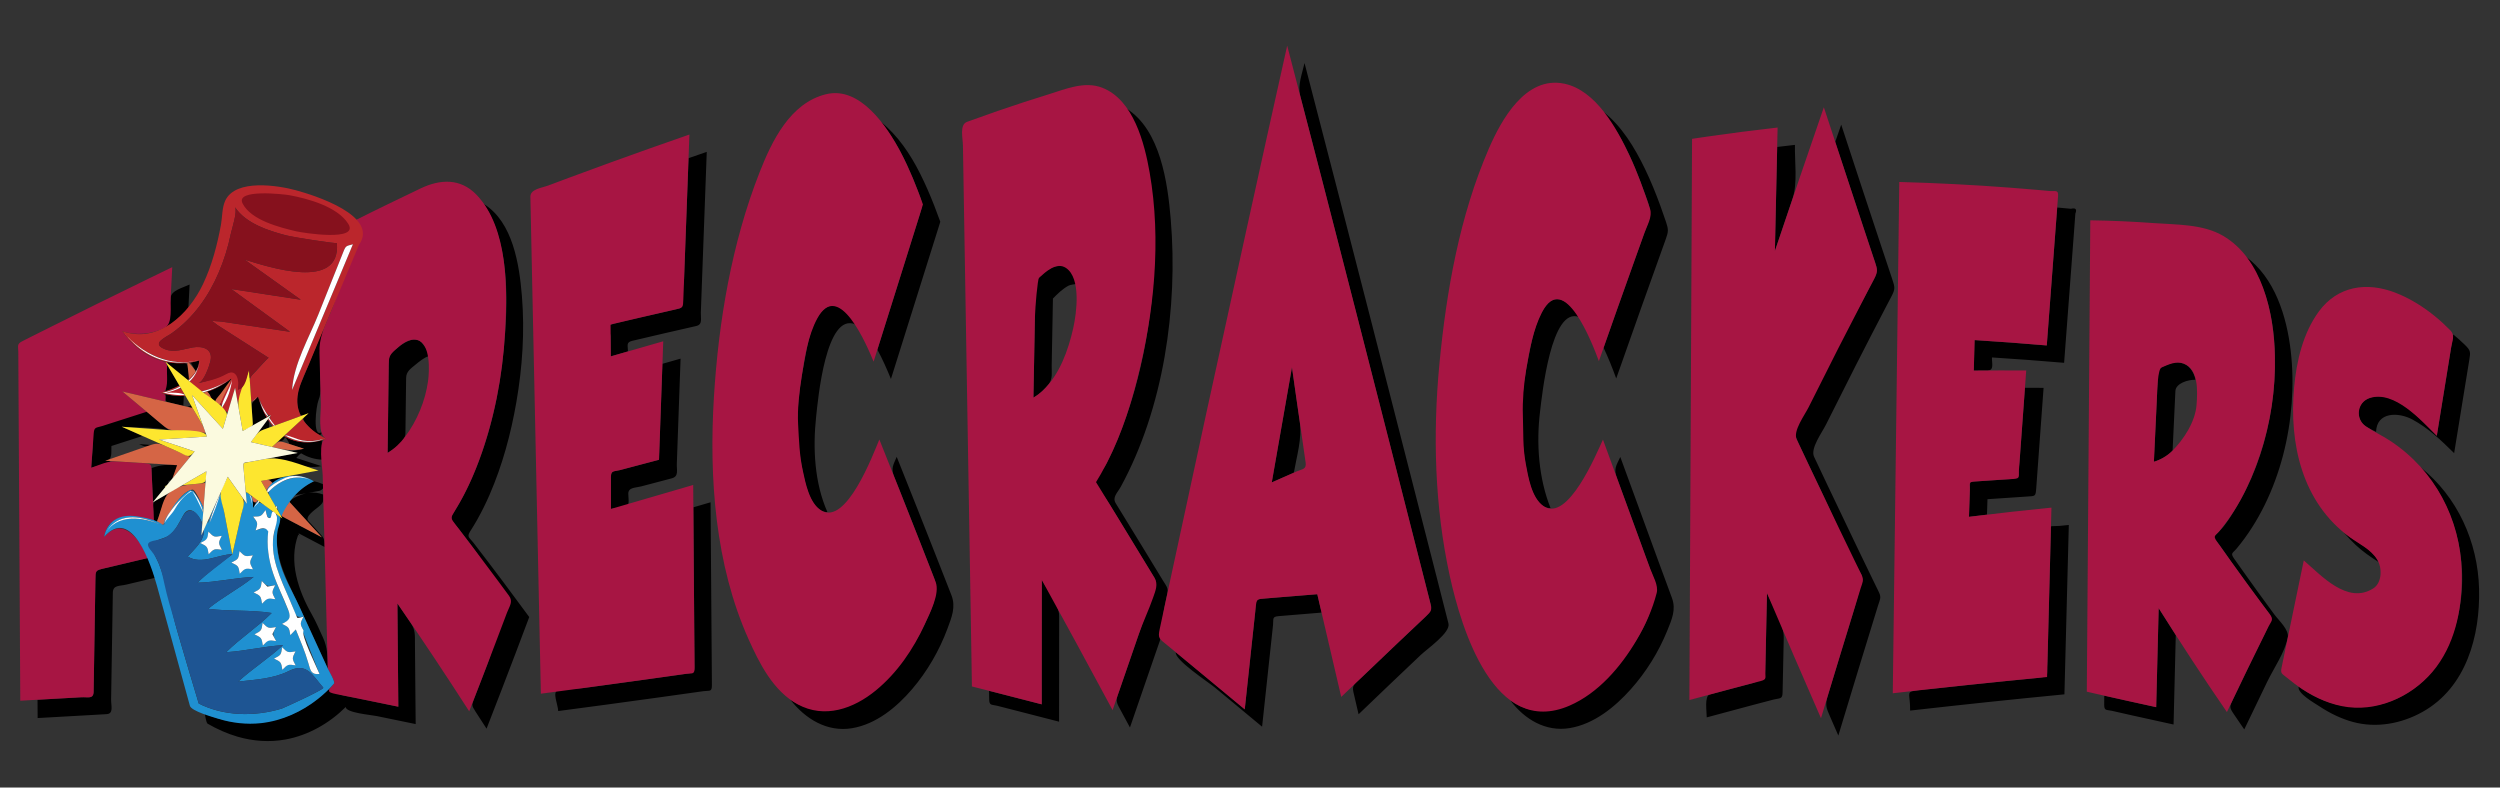<?xml version="1.0" encoding="utf-8"?>
<!-- Generator: Adobe Illustrator 17.0.0, SVG Export Plug-In . SVG Version: 6.00 Build 0)  -->
<!DOCTYPE svg PUBLIC "-//W3C//DTD SVG 1.1//EN" "http://www.w3.org/Graphics/SVG/1.1/DTD/svg11.dtd">
<svg version="1.1" id="Layer_1" xmlns="http://www.w3.org/2000/svg" xmlns:xlink="http://www.w3.org/1999/xlink" x="0px" y="0px"
	 width="200px" height="63px" viewBox="0 0 200 63" style="enable-background:new 0 0 200 63;" xml:space="preserve">
<rect x="0" y="0" width="200" height="63" fill="#333333" stroke="none"/>
<path id="color10" d="M11.128,35.526c0.313,0.022,0.625,0.046,0.938,0.068C11.685,35.809,11.498,35.69,11.128,35.526 M21.517,38.362
	c0.341,0.687,1.036-0.163,1.581-0.288C22.57,38.169,22.043,38.266,21.517,38.362 M13.048,42.015
	C13.057,41.988,13.046,42.013,13.048,42.015 M11.845,44.636c-0.843,0.2-1.685,0.402-2.528,0.601C9,45.312,8.684,45.386,8.367,45.462
	c-0.755,0.178-0.722,0.177-0.734,0.952c-0.029,1.805-0.058,3.609-0.086,5.413c-0.013,0.794-0.025,1.589-0.039,2.383
	c-0.006,0.372-0.012,0.744-0.018,1.118c-0.01,0.625-0.454,0.422-0.991,0.453c-0.759,0.044-1.518,0.088-2.277,0.131
	c-0.407,0.023-0.813,0.045-1.22,0.069c0.003,0.488,0.006,0.976,0.009,1.463c1.525-0.081,3.05-0.168,4.575-0.258
	c0.314-0.018,0.628-0.036,0.942-0.055c0.583-0.034,0.354-0.671,0.361-1.172c0.013-0.786,0.025-1.571,0.038-2.356
	c0.028-1.689,0.055-3.377,0.082-5.064c0.007-0.374,0.013-0.748,0.018-1.121c0.009-0.625,0.516-0.519,1.059-0.647
	c0.766-0.181,1.532-0.364,2.299-0.544C12.235,45.679,12.074,45.157,11.845,44.636 M15.072,24.638
	c0.033-0.625,0.064-1.251,0.096-1.876c-0.502,0.243-1.483,0.473-1.513,1.052c-0.038,0.734-0.37,1.655-0.408,2.39
	C13.837,25.842,14.64,25.175,15.072,24.638 M33.223,54.542c-0.01-1.022-0.019-2.044-0.027-3.066
	c-0.005-0.674,0.04-1.088-0.342-1.649c-0.352-0.518-0.706-1.035-1.061-1.551c0.023,2.753,0.05,5.508,0.073,8.261
	c-0.932-0.195-1.864-0.388-2.796-0.576c-0.523-0.105-1.047-0.21-1.57-0.313c-0.389-0.076-1.17-0.388-1.23-0.477
	c-2.646,2.634-6.444,3.432-9.892,1.92c0.06,0.222,0.085,0.615,0.219,0.798c0.759,0.438,1.564,0.8,2.405,1.046
	c1.247,0.364,2.565,0.457,3.844,0.223c1.821-0.333,3.505-1.298,4.811-2.598c0.011,0.464,1.997,0.627,2.485,0.726
	c1.039,0.208,2.075,0.422,3.111,0.64C33.243,56.797,33.233,55.669,33.223,54.542 M33.79,27.475c-0.526-0.675-1.45-0.094-1.933,0.306
	c-0.391,0.325-0.747,0.546-0.754,1.072c-0.006,0.444-0.012,0.889-0.017,1.334c-0.025,2.014-0.051,4.03-0.076,6.045
	c0.5-0.308,1.417-0.914,1.424-1.556c0.012-1.033,0.027-2.067,0.039-3.101c0.005-0.445,0.012-0.89,0.017-1.334
	c0.007-0.526,0.363-0.747,0.754-1.072c0.28-0.232,0.71-0.59,1.071-0.679C34.253,28.087,34.046,27.805,33.79,27.475 M22.813,34.94
	c-0.189-0.108-0.351,0.171-0.5,0.309C22.56,35.364,22.711,35.19,22.813,34.94 M20.246,40.635c0.094-0.108,0.174-0.298,0.25-0.414
	c-0.073-0.06-0.21-0.141-0.302-0.16C20.221,40.251,20.239,40.442,20.246,40.635 M23.307,38.036
	C23.538,38.003,23.36,38.028,23.307,38.036 M23.58,39.627c0.302-0.055,0.604-0.11,0.905-0.165c-0.4,0.092-1.125,0.382-1.341,0.679
	c0.869,0.949,1.738,1.896,2.608,2.847c-1.082-0.569-2.163-1.139-3.245-1.708c-0.025,0.063,0.051,0.145,0.083,0.199
	c-0.041-0.03-0.082-0.06-0.122-0.09c-0.967,2.602,0.46,4.908,1.512,7.204c0.748,1.63,1.496,3.26,2.244,4.891
	c-0.022-0.96-0.002-1.645-0.393-2.496c-0.285-0.62-0.551-1.248-0.888-1.842c-1.073-1.888-1.881-4.228-1.086-6.369
	c0.04,0.03,0.081,0.059,0.122,0.09c-0.031-0.052-0.109-0.139-0.082-0.199c0.691,0.364,1.381,0.728,2.072,1.091
	c-0.015-0.572,0.006-0.656-0.347-1.042c-0.319-0.349-0.638-0.697-0.957-1.045c-0.301-0.33,0.522-0.884,0.788-1.104
	c0.443-0.362,0.419-0.411,0.403-1.006c-0.37-0.139-0.768-0.192-1.16-0.139c0.284-0.052,0.568-0.103,0.853-0.154
	c0.255-0.046,0.556-0.465,0.231-0.56c-0.181-0.053-0.568-0.256-0.742-0.171C24.494,38.805,23.998,39.191,23.58,39.627
	 M40.319,46.634c-0.81-1.082-1.628-2.158-2.453-3.229c-0.297-0.386-0.546-0.438-0.26-0.884c0.194-0.303,0.38-0.61,0.558-0.923
	c0.37-0.656,0.703-1.33,1.004-2.021c1.023-2.354,1.702-4.872,2.14-7.399c0.485-2.793,0.677-5.662,0.445-8.491
	c-0.205-2.502-0.714-5.919-3.05-7.371c2.107,3.17,1.943,7.904,1.609,11.521c-0.335,3.652-1.166,7.359-2.689,10.706
	c-0.407,0.895-0.872,1.765-1.405,2.592c-0.308,0.478,0.158,0.75,0.475,1.161c0.297,0.388,0.594,0.775,0.89,1.164
	c1.138,1.493,1.843,2.987,2.951,4.503c-0.647,1.728-0.886,3.467-1.547,5.19c-0.344,0.897-0.69,1.792-1.037,2.688
	c-0.209,0.534-0.236,0.584,0.076,1.063c0.3,0.463,0.6,0.925,0.898,1.389c0.787-2.018,1.566-4.039,2.334-6.064
	c0.362-0.954,0.722-1.909,1.081-2.866C41.67,48.45,40.996,47.541,40.319,46.634 M24.691,33.053c-0.397,0.366-0.601,0.383-0.208,0.85
	c0.182,0.216,1.257,1.376,1.241,0.668c-0.74,0.505-0.44-2.09-0.24-2.568c0.268-0.638,0.136-1.346,0.118-2.031
	c-0.024-0.925,0.233-2.627,0.209-3.552c-0.432,1.032-1.146,2.84-1.579,3.872c-0.13,0.31-0.283,0.621-0.366,0.947
	c-0.142,0.557-0.128,1.151,0.059,1.696C24.104,33.448,24.267,33.207,24.691,33.053 M25.708,37.288
	c-0.669-0.218-1.337-0.434-2.006-0.651c0.095-0.089,0.277-0.341,0.4-0.37c0.505,0.314,1.087,0.483,1.681,0.509
	c-0.015-0.518-0.028-1.035-0.042-1.553c-0.965,0.279-2.037,0.227-2.921-0.278c0.123,0.197,0.324,0.463,0.318,0.571
	c0.395,0.129,0.788,0.257,1.182,0.385c-0.342,0.071-0.683,0.143-1.024,0.215c0.175,0.04,0.349,0.08,0.524,0.121
	c-0.643,0.119-1.285,0.238-1.926,0.357C23.177,36.967,24.388,37.565,25.708,37.288 M15.285,32.439
	c-0.091,0.037-0.183,0.073-0.275,0.111c0.097,0.046,0.241,0.07,0.347,0.081C15.356,32.553,15.324,32.506,15.285,32.439
	 M15.037,30.398c0.206-0.161,0.003-0.842-0.021-1.084c-0.054-0.515-1.139-0.251-1.627-0.341
	C13.375,29.227,14.757,30.328,15.037,30.398 M13.377,29.186c-0.037,0.7-0.074,1.401-0.109,2.101
	c0.371-0.119,0.734-0.267,1.079-0.448C14.023,30.288,13.7,29.737,13.377,29.186 M13.255,31.53c-0.03,0.573-0.118,0.577,0.402,0.7
	c0.337,0.08,0.673,0.159,1.009,0.239c0.014-0.263,0.027-0.525,0.041-0.787C14.219,31.697,13.729,31.647,13.255,31.53 M21.538,34.206
	c-0.016-0.226,0.011-0.462-0.111-0.657c-0.238,0.32-0.475,0.639-0.713,0.959C20.989,34.407,21.263,34.306,21.538,34.206
	 M17.173,32.143c0.347-0.472,1.25-1.282,1.329-1.855c-0.57,0.443-1.231,0.783-1.91,1.024C16.762,31.606,16.891,31.943,17.173,32.143
	 M21.338,33.405c-0.306-0.523-0.528-1.093-0.697-1.674c-0.339,0.379-0.538,0.412-0.503,0.916c0.031,0.459,0.063,0.917,0.095,1.376
	C20.601,33.817,20.97,33.61,21.338,33.405 M8.825,36.883c-0.134,0.004-0.272-0.018-0.405-0.025c0.625-0.031,0.459-0.715,0.493-1.178
	c0.832-0.267,1.664-0.535,2.495-0.803c-0.556-0.246-1.111-0.492-1.667-0.739c1.208,0.088,2.613,0.01,3.752,0.272
	c-0.37-0.309-0.74-0.617-1.109-0.927c-0.625-0.522-0.56-0.72-1.38-0.458c-1.05,0.334-2.318,0.695-3.367,1.036
	c-0.544,0.175-0.166,0.985-0.205,1.515c-0.044,0.614-0.089,1.229-0.135,1.844C7.471,37.361,8.818,37.023,8.825,36.883
	 M15.668,29.713c0.162-0.262,0.259-0.559,0.267-0.869c-0.222,0.069-0.449,0.119-0.68,0.154
	C15.393,29.237,15.53,29.475,15.668,29.713 M12.28,40.953c0.016,0.366-0.108,0.672,0.256,0.83c0.268-0.748,0.535-1.495,0.803-2.242
	c-0.237,0.136-0.474,0.274-0.71,0.41C12.133,40.238,12.251,40.331,12.28,40.953 M12.114,37.447c0.04,0.904,0.085,1.809,0.128,2.714
	c0.332-0.401,0.662-0.805,0.993-1.206c-0.036,0.003-0.073,0.007-0.108,0.01c0.216-0.092,0.368-0.268,0.358-0.491
	c0.429-0.008,0.568-0.926,0.688-1.26C13.348,37.162,12.892,37.177,12.114,37.447 M56.928,51.575
	c-0.028-3.797-0.055-7.595-0.083-11.392c-0.458,0.135-0.916,0.268-1.375,0.402c0,0.501,0.007,1.002,0.01,1.502
	c0.01,1.28,0.018,2.563,0.028,3.842c0.019,2.366,0.035,4.731,0.052,7.098c0.005,0.759,0.073,0.774-0.681,0.88
	c-0.55,0.077-1.102,0.155-1.652,0.232c-1.138,0.161-2.277,0.318-3.416,0.475c-1.051,0.146-2.102,0.289-3.153,0.431
	c-0.575,0.076-1.405,0.096-1.98,0.172c-0.556,0.073-0.032,1.16-0.021,1.667c2.637-0.346,5.272-0.702,7.906-1.069
	c1.235-0.172,2.471-0.344,3.705-0.519c0.507-0.071,0.689,0.09,0.684-0.493c-0.002-0.379-0.005-0.758-0.008-1.137
	C56.938,52.969,56.933,52.273,56.928,51.575 M52.769,38.523c0.323-0.085,0.646-0.171,0.969-0.256
	c0.581-0.155,0.388-0.638,0.408-1.181c0.035-0.979,0.071-1.959,0.105-2.938c0.064-1.819,0.13-3.639,0.195-5.458
	c-0.485,0.138-0.969,0.276-1.453,0.415c-0.026,0.743-0.053,1.485-0.079,2.228c-0.052,1.455-0.104,2.91-0.156,4.365
	c-0.013,0.361-0.026,0.723-0.039,1.084c-0.345,0.09-0.689,0.181-1.033,0.272c-0.7,0.185-1.4,0.369-2.1,0.556
	c-0.444,0.118-0.711,0.008-0.711,0.523c0,0.286,0,0.573,0,0.86c0,0.574,0.001,1.149,0.001,1.722
	c0.354-0.102,0.714,0.055,1.068-0.048c0.49-0.143,0.32-0.705,0.319-1.168c-0.001-0.523,0.581-0.468,1.032-0.587
	C51.787,38.782,52.278,38.652,52.769,38.523 M48.864,28.509c0.458-0.134,0.917-0.266,1.375-0.398
	c-0.004-0.458-0.17-0.723,0.333-0.843c0.852-0.201,1.704-0.401,2.558-0.599c0.853-0.197,1.706-0.393,2.56-0.586
	c0.54-0.123,0.358-0.586,0.377-1.083c0.015-0.438,0.032-0.876,0.048-1.316c0.141-3.844,0.285-7.689,0.425-11.534
	c-0.486,0.168-0.972,0.336-1.458,0.506c-0.009,0.382-0.028,0.766-0.042,1.149c-0.034,0.906-0.067,1.813-0.101,2.719
	c-0.071,1.924-0.142,3.848-0.213,5.771c-0.016,0.439-0.188,0.965-0.205,1.403c-0.018,0.498,0.172,0.906-0.221,0.995
	c-0.854,0.192-1.708,0.388-2.56,0.586c-0.853,0.197-1.707,0.389-2.557,0.599c-0.966,0.238-0.335,0.574-0.332,1.065
	C48.856,27.467,48.859,27.988,48.864,28.509 M64.038,36.719c0.186,1.046,0.616,4.289,2.155,4.247
	c-1.037-2.339-1.173-5.117-0.904-7.618c0.146-1.362,0.781-8.428,3.151-7.392c-0.442-0.713-1.483-2.03-2.426-1.284
	c-1.165,0.925-1.421,3.017-1.689,4.375C63.818,31.61,63.58,34.135,64.038,36.719 M74.969,44.693
	c-1.069-2.719-2.145-5.434-3.232-8.146c-0.28,0.663-0.473,0.902-0.204,1.58c0.199,0.499,0.398,0.999,0.596,1.5
	c0.443,1.119,0.885,2.237,1.326,3.359c0.424,1.08,0.847,2.159,1.269,3.241c0.466,1.195-0.233,2.588-0.748,3.719
	c-1.689,3.703-6.848,8.725-10.744,6.03c1.178,1.527,2.933,2.612,4.924,2.282c1.933-0.322,3.574-1.679,4.813-3.128
	c1.212-1.42,2.172-3.078,2.823-4.825c0.346-0.931,0.688-1.752,0.322-2.69C75.732,46.642,75.351,45.667,74.969,44.693 M71.275,30.318
	c1.169-3.708,2.332-7.419,3.495-11.129c0.151-0.482,0.303-0.965,0.454-1.447c-0.154-0.429-0.314-0.856-0.48-1.28
	c-0.343-0.876-0.715-1.742-1.139-2.582c-0.781-1.55-1.778-3.045-3.144-4.139c1.158,1.41,1.965,3.056,2.656,4.735
	c0.166,0.405,0.326,0.813,0.479,1.223c0.223,0.594,0.198,0.789,0.008,1.395c-0.278,0.885-0.556,1.77-0.832,2.656
	c-0.609,1.939-1.218,3.878-1.827,5.818c-0.251,0.8-0.504,1.601-0.755,2.401C70.6,28.728,70.949,29.52,71.275,30.318 M83.346,46.398
	c-0.002,3.316-0.005,6.633-0.007,9.949c-1.404-0.364-2.811-0.721-4.215-1.084c0.004,0.23,0.007,0.46,0.011,0.691
	c0.008,0.511,0.198,0.396,0.645,0.51c0.506,0.129,1.014,0.26,1.521,0.389c1.142,0.293,2.284,0.586,3.425,0.882
	c0.003-1.907,0.003-3.816,0.005-5.723c0-0.91,0.001-1.818,0.002-2.729C84.734,48.359,83.79,47.205,83.346,46.398 M84.615,21.287
	c-0.696,0.06-1.761,0.91-1.774,1.578c-0.018,0.958-0.035,1.917-0.054,2.876c-0.038,2.023-0.076,4.047-0.113,6.07
	c0.478-0.282,0.89-0.66,1.231-1.095c0.327-0.416,0.221-0.957,0.23-1.473c0.024-1.211,0.046-2.421,0.068-3.633
	c0.011-0.575,0.021-1.15,0.032-1.725c0.37-0.384,0.773-0.777,1.248-1.032c0.137-0.078,0.529-0.114,0.684-0.146
	c-0.066-0.318-0.31-0.797-0.475-1.08C85.484,21.273,85.022,21.252,84.615,21.287 M93.66,17.558c-0.245-2.91-0.815-7.171-3.556-8.882
	c1.633,3.152,2.402,8.17,2.259,12.08c-0.171,4.644-1.009,9.371-2.679,13.717c-0.359,0.935-0.766,1.852-1.229,2.74
	c-0.274,0.523-1.056,1.073-0.733,1.599c0.307,0.498,0.765,1.067,1.07,1.565c1.194,1.947,2.384,3.897,3.568,5.851
	c0.397,0.657-0.455,2.183-0.706,2.91c-0.364,1.055-0.729,2.107-1.091,3.16c-0.334,0.967-0.666,1.933-0.999,2.897
	c-0.193,0.56-0.358,0.795-0.073,1.324c0.302,0.56,0.604,1.12,0.905,1.68c0.553-1.608,1.107-3.215,1.662-4.822
	c0.254-0.739,0.509-1.479,0.766-2.219c-0.007-0.042,0.211-2.034,0.33-2.586c0.077-0.359,0.154-0.717,0.231-1.076
	c0.101-0.472-0.104-0.65-0.345-1.047c-0.509-0.84-1.021-1.677-1.532-2.516c-0.51-0.835-1.022-1.671-1.534-2.506
	c-0.237-0.386-0.474-0.772-0.711-1.157c-0.304-0.494,0.133-0.843,0.394-1.319C93.085,32.673,94.254,24.627,93.66,17.558
	 M114.949,46.233c-3.504-13.737-7.021-27.47-10.587-41.191c-0.194,0.874-0.563,1.764-0.34,2.641
	c0.327,1.252,0.653,2.504,0.977,3.757c0.595,2.298,1.188,4.598,1.781,6.896c1.222,4.764,2.447,9.526,3.666,14.29
	c1.176,4.593,2.342,9.186,3.512,13.78c0.119,0.469,0.238,0.936,0.358,1.404c0.058,0.227,0.111,0.455,0.173,0.681
	c0.044,0.163-0.125,0.543-0.479,0.875c-0.846,0.796-1.689,1.594-2.531,2.395c-0.864,0.821-1.726,1.644-2.588,2.468
	c-0.418,0.397-0.761,0.531-0.623,1.112c0.139,0.6,0.278,1.201,0.418,1.801c1.65-1.586,3.306-3.167,4.968-4.739
	c0.563-0.532,2.406-1.801,2.223-2.522C115.567,48.664,115.258,47.449,114.949,46.233 M103.507,37.815
	c0.232-1.328,0.667-2.736,0.475-4.073c-0.208-1.454-0.416-2.907-0.625-4.36c-0.542,3.07-1.08,6.141-1.616,9.212
	C102.329,38.334,102.917,38.072,103.507,37.815 M103.693,47.673c-0.93,0.077-1.859,0.153-2.79,0.231
	c-0.592,0.049-0.427,0.516-0.484,1.039c-0.058,0.538-0.116,1.077-0.174,1.615c-0.223,2.063-0.443,4.127-0.665,6.189
	c-1.837-1.524-3.67-3.055-5.516-4.568c-0.126,0.602,2.592,2.382,3.12,2.819c1.263,1.044,2.524,2.09,3.783,3.138
	c0.22-2.063,0.443-4.126,0.666-6.189c0.047-0.433,0.094-0.867,0.14-1.3c0.023-0.214,0.047-0.429,0.069-0.643
	c0.053-0.49-0.104-0.666,0.449-0.713c1.144-0.098,2.29-0.189,3.435-0.283c-0.114-0.49-0.229-0.98-0.343-1.471
	C104.82,47.582,104.257,47.627,103.693,47.673 M132.676,44.905c-1.02-2.781-2.037-5.563-3.052-8.348
	c-0.321,0.69-0.541,0.937-0.276,1.662c0.189,0.52,0.38,1.038,0.57,1.558c0.416,1.14,0.834,2.279,1.252,3.417
	c0.398,1.087,0.751,2.19,1.199,3.259c0.254,0.604-0.288,2.523-0.828,3.618c-1.722,3.491-6.819,8.815-10.702,5.977
	c1.124,1.494,2.811,2.518,4.735,2.2c1.938-0.32,3.603-1.671,4.879-3.097c1.229-1.374,2.23-2.98,2.923-4.687
	c0.367-0.907,0.725-1.689,0.381-2.623C133.396,46.862,133.035,45.884,132.676,44.905 M129.379,10.595
	c0.922,1.496,1.586,3.15,2.175,4.8c0.302,0.846,0.639,1.461,0.328,2.321c-0.309,0.859-0.62,1.719-0.927,2.579
	c-0.592,1.659-1.186,3.318-1.773,4.978c-0.299,0.848-0.598,1.697-0.896,2.545c0.38,0.801,0.707,1.626,1.011,2.459
	c1.313-3.728,2.632-7.455,3.974-11.174c0.209-0.577,0.207-0.756,0.012-1.34c-0.146-0.433-0.296-0.865-0.452-1.294
	c-0.366-1.003-0.768-1.995-1.232-2.956c-0.812-1.678-1.89-3.489-3.405-4.625C128.625,9.431,129.015,10.004,129.379,10.595
	 M121.893,36.108c0.16,1.076,0.532,4.61,2.152,4.54c-0.953-2.384-1.151-5.173-0.843-7.7c0.158-1.326,0.888-8.476,3.131-7.58
	c-0.564-0.926-1.691-2.13-2.641-0.917c-0.878,1.122-1.153,2.839-1.429,4.2C121.758,31.157,121.514,33.572,121.893,36.108
	 M142.174,11.757c-0.061,2.774-0.119,5.549-0.183,8.324c0.47-1.394,0.938-2.788,1.409-4.18c0.423-1.25,0.166-2.994,0.195-4.311
	C143.122,11.644,142.647,11.7,142.174,11.757 M150.472,19.609c-1.066-3.21-2.124-6.423-3.175-9.638
	c-0.159,0.462-0.319,0.924-0.479,1.387c0.156,0.475,0.313,0.951,0.468,1.425c0.345,1.052,0.693,2.101,1.04,3.152
	c0.324,0.977,0.646,1.955,0.973,2.932c0.191,0.573,0.383,1.147,0.573,1.72c0.253,0.755,0.425,1.029,0.05,1.746
	c-2.055,3.917-4.201,7.592-6.16,11.558c-0.304,0.614-0.166,0.963,0.127,1.584c0.247,0.521,0.494,1.043,0.741,1.566
	c0.448,0.948,0.898,1.896,1.352,2.843c0.971,2.042,1.798,4.165,2.948,6.113c0.142,0.242-0.447,2.264-0.689,3.05
	c-0.363,1.171-0.721,2.345-1.078,3.519c-0.313,1.028-0.626,2.055-0.938,3.083c-0.222,0.738-0.134,0.962,0.17,1.654
	c0.224,0.514,0.447,1.027,0.672,1.541c1.047-3.474,2.109-6.941,3.179-10.408c0.137-0.44,0.28-0.623,0.072-1.051
	c-0.196-0.402-0.392-0.804-0.587-1.206c-0.408-0.841-0.815-1.683-1.22-2.526c-0.782-1.626-1.56-3.255-2.333-4.886
	c-0.352-0.741-0.703-1.483-1.052-2.226c-0.315-0.667,0.634-1.93,0.961-2.588c0.783-1.569,1.571-3.134,2.365-4.697
	c0.788-1.551,1.587-3.098,2.392-4.64c0.155-0.298,0.31-0.595,0.467-0.893c0.315-0.604,0.29-0.729,0.072-1.38
	C151.078,21.43,150.775,20.52,150.472,19.609 M141.358,47.446c-0.044,2.093-0.089,4.185-0.133,6.278
	c-0.005,0.223-0.136,0.32-0.141,0.543c-0.339,0.088-0.553,0.301-0.892,0.389c-0.557,0.146-1.114,0.293-1.672,0.441
	c-0.581,0.154-1.161,0.309-1.742,0.465c-0.441,0.118-0.237,1.384-0.24,1.829c1.236-0.337,2.475-0.67,3.716-0.998
	c0.551-0.145,1.1-0.29,1.65-0.433c0.451-0.117,0.69-0.006,0.701-0.521c0.006-0.317,0.014-0.631,0.021-0.946
	c0.024-1.153,0.048-2.307,0.073-3.459C142.724,49.882,141.81,48.506,141.358,47.446 M158.998,39.936
	c1.046-0.076,2.094-0.148,3.141-0.211c0.714-0.044,0.71,0.001,0.763-0.714c0.039-0.524,0.076-1.05,0.115-1.573
	c0.155-2.137,0.312-4.273,0.469-6.41c-0.498-0.003-0.993-0.005-1.49-0.005c-0.047,0.613-0.089,1.227-0.134,1.84
	c-0.101,1.376-0.201,2.752-0.302,4.129c-0.024,0.319-0.115,0.643-0.071,0.962c0.018,0.125-0.274,0.356-0.738,0.383
	c-0.702,0.044-1.403,0.09-2.103,0.139c-0.347,0.022-0.691,0.047-1.037,0.072c-0.01,0.296-0.02,0.591-0.028,0.887
	c-0.022,0.637-0.043,1.274-0.065,1.912c0.48-0.06,0.96-0.118,1.44-0.175C158.971,40.759,158.985,40.347,158.998,39.936
	 M164.522,17.313c-0.262,3.442-0.519,6.883-0.781,10.324c-1.922-0.165-3.847-0.308-5.773-0.429c-0.02,0.813-0.043,1.627-0.066,2.441
	c0.367-0.004,0.733-0.007,1.1-0.009c0.548-0.003,0.341-0.574,0.354-1.044c1.927,0.122,3.851,0.265,5.773,0.429
	c0.177-2.316,0.352-4.632,0.525-6.948c0.083-1.125,0.171-2.25,0.255-3.375c0.041-0.539,0.08-1.079,0.12-1.617
	c0.143-0.347,0.024-0.475-0.357-0.383c-0.366-0.035-0.732-0.069-1.098-0.102C164.558,16.836,164.54,17.075,164.522,17.313
	 M164.066,42.525c-0.051,2.002-0.105,4.004-0.155,6.006c-0.025,1-0.052,2.002-0.077,3.002c-0.012,0.483-0.024,0.968-0.038,1.451
	c-0.007,0.259-0.033,0.518-0.02,0.775c0.018,0.334-0.184,0.418-0.699,0.469c-1.96,0.189-3.92,0.388-5.878,0.596
	c-0.907,0.097-1.811,0.193-2.718,0.293c-0.453,0.05-0.833,0.057-1.362,0.151c-0.629,0.111-0.292,0.294-0.309,1.579
	c4.111-0.465,8.227-0.904,12.344-1.299c0.114-4.518,0.236-9.033,0.351-13.55c-0.248,0.024-0.496,0.057-0.745,0.074
	C163.881,42.136,164.081,41.96,164.066,42.525 M183.261,28.097c-0.313-2.743-1.272-5.907-3.632-7.587
	c2.131,2.786,2.541,6.606,2.317,10.004c-0.23,3.503-1.228,7.074-3.055,10.088c-0.401,0.663-0.801,1.345-1.347,1.895
	c-0.756,0.763-0.54,0.374,0.009,1.103c0.286,0.382,0.551,0.779,0.827,1.167c1.054,1.477,2.113,2.952,3.217,4.393
	c0.242,0.315-0.46,1.628-0.75,2.215c-0.406,0.827-0.787,1.629-1.188,2.458c-0.335,0.69-0.669,1.382-1.001,2.075
	c-0.3,0.627-0.328,0.667,0.061,1.242c0.273,0.401,0.547,0.803,0.822,1.204c0.606-1.275,1.218-2.547,1.837-3.815
	c0.535-1.099,1.395-2.328,1.642-3.524c0.129-0.626-0.704-1.36-1.079-1.867c-0.437-0.589-0.868-1.182-1.298-1.775
	c-0.435-0.604-0.868-1.208-1.298-1.815c-0.207-0.29-0.412-0.58-0.617-0.872c-0.318-0.454-0.111-0.423,0.205-0.803
	C182.443,39.67,183.873,33.481,183.261,28.097 M174.407,29.01c-0.602-0.109-1.248,0.239-1.748,0.535
	c-0.036,0.78-0.072,1.561-0.11,2.34c-0.078,1.687-0.157,3.371-0.238,5.057c0.568-0.17,1.079-0.477,1.497-0.896
	c0.038-0.809,0.075-1.617,0.114-2.426c0.037-0.779,0.072-1.559,0.11-2.339c0.027-0.616,1.029-0.924,1.613-0.897
	C175.489,29.715,175.124,29.14,174.407,29.01 M172.694,48.652c-0.068,2.641-0.13,5.281-0.198,7.921
	c-1.386-0.3-2.77-0.615-4.155-0.92c-0.001,0.237-0.003,0.475-0.005,0.71c-0.003,0.526,0.176,0.401,0.633,0.506
	c0.504,0.115,1.007,0.229,1.511,0.343c1.135,0.256,2.271,0.504,3.405,0.75c0.04-1.56,0.08-3.119,0.116-4.678
	c0.022-0.826,0.042-1.651,0.061-2.478C173.602,50.092,173.146,49.374,172.694,48.652 M188.457,43.601
	c0.564,0.525,1.175,0.947,1.822,1.357c-0.496-1.106-1.889-1.616-2.768-2.353C187.81,42.953,188.122,43.289,188.457,43.601
	 M189.264,34.106c0.26,0.176,0.542,0.303,0.821,0.445c0.05-1.614,1.78-1.59,2.89-1c1.292,0.692,2.321,1.682,3.357,2.701
	c0.262-1.622,0.528-3.242,0.789-4.864c0.139-0.858,0.279-1.715,0.419-2.573c0.108-0.668,0.124-0.762-0.363-1.24
	c-0.294-0.287-0.6-0.556-0.915-0.819c-0.441,2.702-0.882,5.404-1.317,8.107c-1.119-1.1-2.258-2.475-3.778-3.003
	c-0.668-0.231-1.534-0.235-2.103,0.283C188.457,32.696,188.629,33.679,189.264,34.106 M198.326,47.107
	c-0.1-3.759-1.718-7.358-4.693-9.736c3.375,3.752,4.302,9.454,2.282,14.133c-0.969,2.233-2.717,3.995-5.059,4.734
	c-2.462,0.775-4.898,0.167-6.967-1.31c-0.111,0.544,1.23,1.292,1.67,1.581c0.822,0.544,1.719,0.986,2.673,1.247
	c1.878,0.512,3.882,0.141,5.567-0.801C197.304,54.997,198.419,50.867,198.326,47.107"/>
<path id="color9" style="fill:#A71543;" d="M12.029,22.223c0.583-0.284,1.166-0.567,1.75-0.849c-0.042,0.814-0.082,1.627-0.125,2.44
	c-0.035,0.677,0.172,2.077-0.455,2.396c-1.031,0.523-2.31,0.674-3.413,0.283c0.726,1.073,1.744,1.94,2.992,2.33
	c0.508,0.158,0.608,0.16,0.578,0.731c-0.025,0.496,0.197,1.897-0.522,1.858c0.492,0.163,0.416,0.184,0.389,0.716
	c-1.146-0.271-2.292-0.542-3.438-0.813c0.65,0.543,1.299,1.085,1.949,1.628c-1.189,0.375-2.376,0.757-3.561,1.14
	c-0.451,0.147-0.638,0.054-0.675,0.569c-0.023,0.309-0.045,0.616-0.067,0.925c-0.044,0.614-0.089,1.229-0.135,1.844
	c0.645-0.211,1.294-0.553,1.978-0.511c0.666,0.042,1.333,0.084,1.999,0.124c0.942,0.059,0.823,0.033,0.872,1.06
	c0.059,1.253,0.111,2.372,0.17,3.598c-1.439-0.567-3.676-0.732-3.975,1.254c1.515-1.717,2.886,0.284,3.505,1.691
	c-0.843,0.2-1.685,0.402-2.528,0.601C9,45.312,8.684,45.386,8.367,45.462c-0.755,0.178-0.722,0.177-0.734,0.952
	c-0.029,1.805-0.058,3.609-0.086,5.413c-0.013,0.794-0.025,1.589-0.039,2.383c-0.006,0.372-0.012,0.744-0.018,1.118
	c-0.01,0.625-0.454,0.422-0.991,0.453c-1.625,0.095-3.251,0.186-4.877,0.276c-0.038-6.745-0.077-13.488-0.115-20.232
	c-0.009-1.7-0.021-3.4-0.029-5.099c-0.004-0.854-0.008-1.707-0.013-2.56c-0.003-0.52-0.143-0.636,0.358-0.889
	c0.457-0.23,0.913-0.459,1.371-0.689C6.129,25.114,9.075,23.658,12.029,22.223 M13.384,29.061c0.035-0.104-0.014-0.143-0.144-0.118
	C13.288,28.982,13.336,29.021,13.384,29.061 M39.869,46.507c0.284,0.383,0.567,0.767,0.85,1.152c0.35,0.478,0.038,0.832-0.159,1.354
	c-0.309,0.818-0.618,1.638-0.929,2.455c-0.691,1.815-1.386,3.629-2.095,5.436c-1.868-2.905-3.783-5.782-5.743-8.628
	c0.023,2.753,0.05,5.508,0.073,8.261c-1.142-0.239-2.285-0.475-3.429-0.703c-0.508-0.101-1.015-0.202-1.523-0.301
	c-0.853-0.167-0.662-0.284-0.19-0.853c0.139-0.166-0.448-0.971-0.5-1.197c-0.032-1.387-0.073-2.775-0.11-4.162
	c-0.068-2.589-0.137-5.178-0.205-7.766c-0.032-1.183-0.063-2.366-0.094-3.55c-0.015-0.56-0.418-2.889,0.28-2.905
	c-0.714-0.351-0.411-2.007-0.429-2.746c-0.038-1.373-0.072-2.744-0.108-4.116c-0.034-1.253,0.384-2.026,0.87-3.185
	c0.576-1.376,0.966-2.872,1.543-4.247c0.458-1.093,1.486-2.177,0.519-3.216c1.704-0.859,3.424-1.683,5.145-2.509
	c1.588-0.762,3.21-0.833,4.494,0.508c2.555,2.682,2.469,7.615,2.274,11.038c-0.198,3.479-0.881,6.969-2.091,10.24
	c-0.341,0.921-0.731,1.823-1.184,2.694c-0.225,0.433-0.464,0.856-0.719,1.27c-0.384,0.624-0.381,0.598,0.071,1.185
	C37.623,43.502,38.752,45,39.869,46.507 M32.424,34.917c0.941-1.253,1.599-2.852,1.817-4.404c0.117-0.832,0.219-3.016-0.85-3.308
	c-0.672-0.183-1.314,0.368-1.77,0.782c-0.479,0.434-0.515,0.581-0.522,1.217c-0.006,0.456-0.012,0.911-0.018,1.367
	c-0.023,1.887-0.047,3.773-0.071,5.661C31.565,35.892,32.041,35.442,32.424,34.917 M55.539,50.189
	c-0.027-3.797-0.055-7.595-0.083-11.392c-2.194,0.637-4.387,1.276-6.579,1.918c0-0.572-0.001-1.147-0.001-1.722
	c0-0.287,0-0.574,0-0.86c-0.001-0.516,0.267-0.405,0.711-0.523c0.7-0.187,1.4-0.371,2.1-0.556c0.344-0.092,0.689-0.183,1.033-0.272
	c0.012-0.361,0.025-0.723,0.039-1.084c0.102-2.799,0.202-5.597,0.3-8.396c-1.399,0.399-2.798,0.8-4.194,1.207
	c-0.007-0.85-0.012-1.699-0.019-2.548c0.855-0.203,1.712-0.405,2.569-0.603c0.854-0.198,1.708-0.395,2.563-0.589
	c0.674-0.152,0.663-0.137,0.688-0.827c0.021-0.548,0.041-1.097,0.061-1.645c0.142-3.844,0.283-7.689,0.426-11.534
	c-2.132,0.738-4.258,1.491-6.378,2.261c-1.086,0.394-2.17,0.792-3.253,1.195c-0.55,0.204-1.1,0.41-1.648,0.617
	c-0.54,0.202-1.457,0.289-1.443,0.91c0.093,4.456,0.187,8.912,0.282,13.368c0.188,8.793,0.374,17.587,0.557,26.382
	c2.637-0.344,5.272-0.703,7.907-1.068c1.235-0.173,2.47-0.345,3.705-0.52c0.506-0.07,0.688,0.091,0.684-0.492
	c-0.003-0.38-0.006-0.759-0.008-1.138C55.55,51.581,55.545,50.884,55.539,50.189 M73.58,43.306
	c-1.069-2.719-2.145-5.434-3.232-8.146c-0.494,1.171-2.639,6.909-4.645,5.677c-0.965-0.593-1.261-2.198-1.482-3.203
	c-0.269-1.22-0.303-2.454-0.373-3.701c-0.07-1.23,0.104-2.623,0.293-3.84c0.235-1.524,0.504-3.265,1.251-4.633
	c1.706-3.141,3.954,2.146,4.496,3.472c0.883-2.809,1.766-5.616,2.647-8.426c0.434-1.384,0.869-2.767,1.301-4.151
	c-0.515-1.435-1.085-2.86-1.799-4.211c-1.068-2.022-3.228-5.273-5.951-4.607c-2.88,0.703-4.341,3.757-5.323,6.259
	c-2.228,5.678-3.276,11.896-3.649,17.964c-0.396,6.443,0.093,13.393,2.76,19.354c0.872,1.947,1.977,4.154,3.926,5.224
	c2.166,1.188,4.486,0.36,6.274-1.108c1.701-1.397,2.993-3.289,3.902-5.281c0.396-0.869,1.239-2.459,0.875-3.393
	C74.429,45.472,74.005,44.389,73.58,43.306 M91.651,45.061c0.236,0.388,0.473,0.777,0.709,1.167
	c0.308,0.508,0.082,1.022-0.105,1.563c-0.335,0.971-0.824,1.992-1.159,2.962c-0.697,2.019-1.394,4.037-2.088,6.057
	c-1.872-3.479-3.758-6.95-5.662-10.411c-0.002,3.316-0.005,6.633-0.007,9.949c-1.249-0.323-2.499-0.646-3.75-0.965
	c-0.612-0.157-1.224-0.314-1.836-0.467c-0.013-0.824-0.027-1.646-0.04-2.468c-0.052-3.066-0.102-6.135-0.152-9.201
	c-0.1-6.085-0.2-12.171-0.304-18.257c-0.048-2.996-0.098-5.991-0.15-8.986c-0.024-1.451-0.048-2.902-0.072-4.354
	c-0.011-0.611-0.285-1.677,0.325-1.901c0.815-0.297,1.633-0.587,2.453-0.871c1.357-0.468,2.721-0.915,4.093-1.338
	c1.359-0.421,2.862-1.07,4.276-0.521c2.504,0.976,3.38,4.445,3.79,6.786c0.947,5.407,0.364,11.206-0.983,16.494
	c-0.671,2.636-1.562,5.238-2.913,7.608c-0.128,0.225-0.258,0.445-0.394,0.664c0.186,0.303,0.372,0.605,0.558,0.907
	c0.381,0.62,0.762,1.238,1.141,1.859C90.139,42.577,90.896,43.817,91.651,45.061 M83.453,31.219c1.32-1.27,2.011-3.214,2.403-4.958
	c0.274-1.222,0.645-4.006-0.578-4.825c-0.761-0.51-1.625,0.312-2.159,0.792c-0.104,0.092-0.31,2.331-0.325,3.148
	c-0.039,2.145-0.08,4.291-0.12,6.436C82.956,31.645,83.217,31.445,83.453,31.219 M114.06,46.805
	c0.114,0.449,0.227,0.898,0.342,1.346c0.178,0.7,0.137,0.722-0.391,1.217c-0.753,0.709-1.505,1.419-2.254,2.13
	c-1.489,1.416-2.976,2.833-4.459,4.257c-0.422-1.818-0.846-3.638-1.271-5.456c-0.215-0.92-0.429-1.84-0.644-2.76
	c-0.931,0.073-1.863,0.147-2.794,0.226c-0.443,0.037-0.889,0.073-1.333,0.111c-0.723,0.06-0.725,0.02-0.802,0.742
	c-0.093,0.868-0.186,1.737-0.281,2.605c-0.198,1.841-0.396,3.683-0.593,5.525c-1.714-1.422-3.428-2.846-5.146-4.263
	c-0.364-0.301-0.728-0.601-1.093-0.9c-0.602-0.496-0.728-0.5-0.56-1.28c0.241-1.122,0.481-2.242,0.723-3.363
	c1.009-4.688,2.022-9.375,3.038-14.06c2.125-9.747,4.261-19.49,6.433-29.227C106.73,18.022,110.4,32.412,114.06,46.805
	 M103.121,37.985c0.203-0.091,0.408-0.18,0.612-0.271c0.46-0.201,0.796-0.155,0.717-0.713c-0.12-0.837-0.243-1.674-0.361-2.511
	c-0.253-1.702-0.488-3.406-0.732-5.109c-0.542,3.07-1.08,6.141-1.616,9.212C102.201,38.391,102.661,38.189,103.121,37.985
	 M131.288,43.518c-1.024-2.78-2.038-5.565-3.052-8.349c-0.528,1.14-2.803,6.641-4.742,5.325c-0.98-0.666-1.236-2.363-1.438-3.426
	c-0.241-1.275-0.182-2.527-0.226-3.825c-0.041-1.168,0.069-2.502,0.261-3.65c0.253-1.522,0.554-3.203,1.258-4.589
	c1.765-3.476,4.064,2.531,4.561,3.886c0.964-2.762,1.942-5.518,2.931-8.271c0.235-0.659,0.47-1.317,0.708-1.975
	c0.214-0.595,0.657-1.317,0.457-1.926c-0.479-1.46-1.006-2.91-1.658-4.302c-0.996-2.126-2.665-5.183-5.193-5.719
	c-3.101-0.657-5.045,2.878-6.046,5.187c-2.344,5.403-3.396,11.391-3.955,17.223c-0.538,5.634-0.385,11.422,0.827,16.963
	c0.923,4.218,3.561,12.987,9.579,10.382c2.302-0.997,4.104-3.107,5.356-5.224c0.701-1.185,1.276-2.456,1.619-3.79
	c0.155-0.603-0.298-1.346-0.511-1.924C131.777,44.849,131.532,44.184,131.288,43.518 M149.084,18.221
	c-1.062-3.211-2.119-6.424-3.176-9.638c-1.325,3.827-2.625,7.66-3.917,11.499c0.076-3.293,0.14-6.586,0.217-9.879
	c-1.861,0.21-3.721,0.451-5.576,0.717c-0.422,0.061-0.845,0.123-1.268,0.187c-0.002,0.59-0.006,1.18-0.008,1.769
	c-0.005,1.059-0.011,2.117-0.015,3.176c-0.018,4.267-0.041,8.534-0.061,12.801c-0.039,9.051-0.091,18.101-0.129,27.152
	c1.123-0.306,2.246-0.607,3.37-0.906c0.558-0.148,1.115-0.295,1.672-0.441c0.221-0.058,0.442-0.115,0.663-0.173
	c0.516-0.134,0.359-0.28,0.369-0.759c0.044-2.093,0.089-4.185,0.133-6.278c1.423,3.344,2.862,6.68,4.32,10.008
	c1.049-3.474,2.108-6.942,3.178-10.407c0.138-0.441,0.28-0.624,0.073-1.052c-0.196-0.402-0.393-0.804-0.588-1.206
	c-0.408-0.842-0.813-1.684-1.22-2.526c-0.783-1.625-1.561-3.254-2.333-4.886c-0.351-0.742-0.701-1.484-1.052-2.227
	c-0.315-0.668,0.635-1.93,0.962-2.589c0.781-1.569,1.571-3.134,2.364-4.697c0.79-1.55,1.589-3.097,2.392-4.641
	c0.154-0.297,0.311-0.595,0.467-0.892c0.316-0.604,0.291-0.728,0.072-1.379C149.69,20.042,149.387,19.132,149.084,18.221
	 M160.824,15.014c-2.956-0.225-5.918-0.376-8.882-0.456c-0.174,13.634-0.346,27.269-0.52,40.903
	c4.109-0.473,8.225-0.904,12.344-1.299c0.114-4.518,0.23-9.035,0.35-13.552c-2.202,0.219-4.402,0.462-6.6,0.735
	c0.017-0.467,0.031-0.933,0.048-1.399c0.009-0.262,0.018-0.524,0.026-0.786c0.015-0.469-0.15-0.602,0.391-0.64
	c0.713-0.051,1.427-0.099,2.142-0.145c0.323-0.02,0.647-0.041,0.972-0.06c0.55-0.034,0.383-0.212,0.418-0.694
	c0.195-2.66,0.394-5.321,0.584-7.982c-1.399-0.01-2.796-0.007-4.194,0.008c0.023-0.813,0.046-1.627,0.066-2.441
	c1.927,0.122,3.852,0.264,5.773,0.429c0.201-2.637,0.398-5.274,0.597-7.913c0.102-1.351,0.204-2.701,0.307-4.051
	c0.039-0.518-0.244-0.349-0.684-0.391c-0.335-0.032-0.668-0.063-1.003-0.092C162.246,15.127,161.535,15.068,160.824,15.014
	 M181.988,28.412c0.075,2.709-0.342,5.44-1.203,8.009c-0.413,1.235-0.92,2.445-1.549,3.586c-0.328,0.593-0.689,1.166-1.088,1.714
	c-0.191,0.265-0.394,0.523-0.604,0.775c-0.315,0.379-0.523,0.347-0.204,0.802c0.77,1.096,1.549,2.185,2.338,3.268
	c0.431,0.592,0.865,1.18,1.302,1.766c0.205,0.276,0.41,0.553,0.617,0.827c0.319,0.425,0.105,0.523-0.116,0.968
	c-1.133,2.268-2.243,4.546-3.327,6.838c-1.881-2.729-3.693-5.507-5.46-8.313c-0.068,2.641-0.13,5.281-0.198,7.921
	c-1.494-0.323-2.988-0.654-4.479-0.993c-0.359-0.081-0.715-0.162-1.072-0.245c0.003-0.47,0.007-0.94,0.01-1.412
	c0.008-1.028,0.017-2.059,0.024-3.089c0.023-3.559,0.052-7.119,0.078-10.677c0.056-7.511,0.113-15.021,0.166-22.532
	c1.702,0.024,3.403,0.1,5.1,0.224c1.797,0.131,3.895,0.075,5.495,1C180.985,20.674,181.907,25.056,181.988,28.412 M173.757,36.098
	c0.943-0.943,1.869-2.354,1.969-3.727c0.073-1.029,0.179-2.818-1.021-3.279c-0.606-0.233-1.209,0.065-1.774,0.301
	c-0.328,0.137-0.351,1.883-0.381,2.492c-0.078,1.687-0.157,3.371-0.238,5.057C172.852,36.778,173.349,36.489,173.757,36.098
	 M196.937,45.719c-0.104-4.216-2.156-8.085-5.685-10.431c-0.644-0.428-1.353-0.754-1.988-1.183c-0.865-0.58-0.696-1.933,0.309-2.261
	c1.982-0.647,4.146,1.815,5.371,3.019c0.38-2.353,0.761-4.705,1.145-7.057c0.087-0.529,0.335-0.974-0.057-1.374
	c-0.398-0.406-0.816-0.792-1.258-1.15c-0.948-0.771-2.006-1.426-3.148-1.868c-2.28-0.882-4.606-0.545-6.109,1.493
	c-1.274,1.73-1.796,3.979-1.987,6.083c-0.409,4.51,0.632,9.214,4.484,12.008c0.746,0.541,1.653,0.949,2.161,1.763
	c0.409,0.655,0.403,1.854-0.311,2.309c-2.059,1.314-4.146-1.019-5.562-2.237c-0.527,2.526-1.052,5.053-1.57,7.581
	c-0.07,0.335-0.14,0.671-0.208,1.006c-0.099,0.479,0.041,0.47,0.393,0.764c0.401,0.334,0.817,0.65,1.253,0.938
	c1.107,0.732,2.36,1.287,3.686,1.449c2.684,0.33,5.464-1.082,7.049-3.208C196.534,51.175,197.003,48.387,196.937,45.719"/>
<path id="color8" style="fill:#D56545;" d="M15.516,38.73c0.307-0.031,0.614-0.062,0.922-0.092
	c-0.052,0.668-0.104,1.337-0.157,2.004c-0.114-0.224-0.6-1.416-0.864-1.476c-0.647,0.094-1.143,0.813-1.482,1.304
	c-0.334,0.486-0.628,1.003-0.882,1.534c-0.011,0.005-0.522-0.206-0.509-0.241c0.047-0.135,0.096-0.268,0.144-0.402
	c0.221-0.616,0.359-1.509,0.842-1.93C14.127,38.909,14.77,38.803,15.516,38.73 M16.677,41.835c0.054-0.22,0.112-0.438,0.176-0.656
	C16.694,41.414,16.73,41.589,16.677,41.835 M16.127,33.874c-0.259-0.442-0.519-0.884-0.778-1.326
	c0.003,0.027,0.005,0.056,0.008,0.083c-1.857-0.437-3.715-0.878-5.572-1.317c1.019,0.852,2.039,1.703,3.059,2.555
	c0.552,0.461,0.653,0.541,1.354,0.593c0.749,0.054,1.497,0.107,2.245,0.162C16.351,34.364,16.275,34.107,16.127,33.874
	 M23.144,40.141c-0.15,0.201-0.821,1.042-0.526,1.197c0.355,0.187,0.711,0.373,1.066,0.561c0.689,0.363,1.378,0.726,2.068,1.089
	C24.883,42.037,24.014,41.09,23.144,40.141 M16.471,31.354c-0.064,0.02-0.128,0.041-0.192,0.061
	c0.234,0.191,0.469,0.382,0.704,0.573C16.869,31.792,16.708,31.271,16.471,31.354 M17.53,32.433c0.444-0.62,0.823-1.321,0.958-2.08
	c-0.277,0.376-0.553,0.753-0.83,1.129C17.379,31.862,16.931,32.152,17.53,32.433 M15.668,29.713
	c-0.028-0.049-0.718-1.033-0.678-0.644c0.043,0.42,0.087,0.84,0.13,1.261C15.331,30.153,15.523,29.949,15.668,29.713 M20.195,40.061
	c0.202,0.197,0.292,0.168,0.429-0.028c-0.009-0.088-0.414-0.306-0.495-0.365C20.156,39.798,20.178,39.93,20.195,40.061 M24.32,35.9
	c-0.465-0.151-0.93-0.302-1.395-0.454c-0.639-0.207-0.66-0.153-1.165,0.314C22.727,35.982,23.34,36.106,24.32,35.9 M20.889,38.477
	c0.137,0.241,0.274,0.483,0.411,0.725c0.168-0.176,0.347-0.339,0.537-0.49C21.559,38.271,21.343,38.393,20.889,38.477
	 M14.172,37.214c-0.127,0.354-0.254,0.71-0.381,1.064c0.472-0.572,0.944-1.146,1.415-1.719c-0.635-0.28-1.27-0.563-1.906-0.845
	c-0.637-0.281-0.808-0.269-1.454-0.045c-1.143,0.398-2.285,0.792-3.427,1.188C10.336,36.982,12.255,37.096,14.172,37.214"/>
<path id="color7" style="fill:#1F90D1;" d="M15.019,44.523c1.104,0.686,2.407-0.168,3.562-0.189
	c-0.311-1.616-0.621-3.231-0.932-4.847c-0.35,0.769-0.558,1.587-0.89,2.36c0.164-0.669,0.422-1.311,0.67-1.951
	c-0.289,0.643-0.585,1.251-0.752,1.938c0.064-0.302-0.049-0.254-0.02-0.039c-0.071-0.136-0.348,0.464-0.341,0.623
	C16.343,43.281,15.537,43.938,15.019,44.523 M16.587,43.157c0.028-0.21,0.056-0.42,0.084-0.628c0.456,0.458,0.439,0.45,1.072,0.335
	c-0.286,0.556-0.285,0.572,0.011,1.122c-0.602-0.095-0.639-0.086-1.064,0.358c-0.096-0.616-0.106-0.631-0.669-0.901
	C16.21,43.349,16.398,43.252,16.587,43.157 M26.223,53.483c-0.764-1.666-1.529-3.332-2.292-4.999
	c-0.579-1.261-1.307-2.401-1.613-3.777c-0.158-0.708-0.218-1.441-0.13-2.162c0.052-0.425,0.505-1.195-0.025-1.382
	c-0.061,0.829-0.346,1.619-0.332,2.455c0.015,0.828,0.235,1.639,0.527,2.41c0.3,0.794,0.654,1.568,0.985,2.349
	c0.278,0.656,0.207,1.091,0.936,0.959c-0.286,0.557-0.285,0.572,0.011,1.123c-0.034-0.007-0.068-0.012-0.102-0.018
	c0.463,1.158,0.913,2.32,1.372,3.479c-0.665,0.078-0.721-0.266-0.889-0.854c-0.266-0.934-0.647-1.808-1.009-2.706
	c-0.146,0.151-0.291,0.304-0.437,0.457c-0.096-0.618-0.106-0.632-0.67-0.903c0.404-0.204,0.678-0.258,0.632-0.78
	c-0.421-1.095-0.962-2.15-1.338-3.261c-0.361-1.062-0.506-2.216-0.397-3.332c0.032-0.51-0.853-0.159-1.005-0.104
	c0.188-0.596,0.186-0.611-0.198-1.106c0.626-0.004,0.64-0.011,0.991-0.528c0.06,0.18,0.096,0.571,0.288,0.628
	c0.135,0.039,0.382-0.449,0.176-0.602c-0.416-0.305-1.171-1.129-1.396-0.144c0.033-0.258,0.31-0.461,0.313-0.651
	c-0.136,0.194-0.263,0.395-0.378,0.603c-0.011-0.293,0.015-0.817-0.201-1.029c0.066,0.284,0.111,0.572,0.14,0.863
	c-0.046-0.38-0.093-0.921-0.476-1.109c-0.068,0.304,0.01,0.643,0.039,0.95c-0.045-0.098-0.139-0.176-0.191-0.27
	c-0.324,1.439-0.649,2.88-0.972,4.318c-0.919,0.65-1.943,1.44-2.783,2.254c1.509-0.031,2.986-0.396,4.492-0.461
	c-1.148,0.938-2.491,1.604-3.636,2.548c1.686,0.221,3.399,0.072,5.081,0.337c-1.135,1.135-2.5,2.005-3.64,3.136
	c1.527-0.096,3.021-0.469,4.548-0.565c-1.13,1.05-2.446,1.876-3.584,2.917c1.361-0.156,2.808-0.224,4.055-0.849
	c1.422-0.715,1.885,0.343,2.747,1.336c0.111,0.133-3.214,1.643-3.32,1.674c-2.193,0.66-4.649,0.624-6.715-0.438
	c0.023,0.012,0.047,0.022,0.071,0.035c-0.584-1.938-1.16-3.878-1.724-5.821c-0.506-1.743-0.787-3.675-1.461-5.354
	c-0.145-0.36-0.647-1.189-0.547-1.546c0.095-0.349,0.999-0.484,1.308-0.698c0.584-0.407,0.856-1.065,1.195-1.661
	c0.531-0.935,1.27,0.019,1.514,0.655c0.02-0.255,0.115-0.608,0.067-0.864c-0.169-0.337-0.521-1.545-0.833-1.7
	c-0.364-0.168-1.161,1.007-1.287,1.205c-0.211,0.331-1.011,1.131-1.006,1.512c-0.132-0.602,1.228-1.942,1.621-2.312
	c0.056-0.053,0.601-0.546,0.64-0.48c0.325,0.533,0.614,1.088,0.875,1.654c0.105-0.428-0.407-1.004-0.622-1.354
	c-0.234-0.379-0.283-0.437-0.709-0.143c-0.867,0.598-1.441,1.713-1.884,2.64c-0.433-0.433-1.567-0.638-2.148-0.717
	c-0.594-0.082-1.237-0.038-1.746,0.309c-0.445,0.302-0.735,0.809-0.815,1.337c2.213-2.508,3.77,2.278,4.225,3.937
	c0.668,2.434,1.337,4.867,2.005,7.301c0.208,0.758,0.416,1.517,0.625,2.275c0.118,0.433,1.847,0.909,2.234,1.03
	c1.117,0.35,2.297,0.49,3.462,0.362c1.672-0.184,3.246-0.906,4.556-1.947c0.458-0.366,0.901-0.77,1.275-1.221
	C26.838,54.542,26.309,53.672,26.223,53.483 M19.615,45.447c-0.146,0.153-0.292,0.308-0.438,0.46c-0.1-0.637-0.094-0.625-0.67-0.901
	c0.571-0.289,0.565-0.275,0.651-0.916c0.441,0.443,0.457,0.448,1.071,0.336c-0.285,0.557-0.285,0.573,0.012,1.123
	C20.032,45.517,19.824,45.481,19.615,45.447 M21.401,47.839c-0.146,0.153-0.292,0.307-0.438,0.46
	c-0.097-0.619-0.106-0.632-0.67-0.902c0.558-0.283,0.567-0.296,0.651-0.916c0.441,0.443,0.457,0.448,1.071,0.336
	c-0.285,0.558-0.284,0.573,0.012,1.124C21.818,47.907,21.609,47.873,21.401,47.839 M21.464,51.187
	c-0.146,0.153-0.292,0.307-0.438,0.459c-0.097-0.618-0.106-0.631-0.67-0.901c0.558-0.283,0.567-0.297,0.65-0.916
	c0.441,0.442,0.457,0.447,1.072,0.336c-0.285,0.557-0.285,0.573,0.012,1.124C21.882,51.254,21.673,51.221,21.464,51.187
	 M23.026,53.132c-0.146,0.152-0.292,0.305-0.438,0.458c-0.096-0.618-0.107-0.63-0.67-0.901c0.558-0.283,0.566-0.296,0.651-0.915
	c0.441,0.443,0.456,0.447,1.071,0.335c-0.284,0.558-0.285,0.573,0.012,1.124C23.444,53.199,23.235,53.164,23.026,53.132
	 M9.323,41.752c-0.444,0.209-0.706,0.582-0.911,1.013c0.907-1.91,2.98-1.504,4.597-0.713C11.966,41.543,10.407,41.241,9.323,41.752
	 M21.329,39.253c0.615-1.343,2.656-1.501,3.776-0.747c-1.214,0.575-2.068,1.602-2.61,2.806c-0.172-0.304-0.303-0.5-0.335-0.848
	c-0.197,0.155-0.305-0.283-0.418-0.481c-0.283-0.501-0.423-0.523,0.052-0.932c0.869-0.747,2.181-1.179,3.253-0.563
	C23.679,37.755,22.369,38.176,21.329,39.253"/>
<path id="color6" style="fill:#BB262C;" d="M21.621,33.706c0.097,0.121,0.197,0.242,0.299,0.36
	c-0.032,0.011-0.063,0.023-0.094,0.034c-0.146-0.175-0.277-0.357-0.399-0.552c0.017-0.021,0.034-0.046,0.05-0.067
	C21.52,33.559,21.568,33.635,21.621,33.706 M14.711,31.611c-0.532,0.019-1.206-0.288-1.702-0.2c0.485-0.083,0.956-0.25,1.387-0.489
	c-0.017-0.028-0.033-0.055-0.049-0.083c-0.477,0.25-0.989,0.441-1.512,0.572c0.646,0.213,1.324,0.296,2.002,0.264
	C14.816,31.601,14.784,31.609,14.711,31.611 M25.636,34.85c-0.566-0.337-1.091-0.775-1.438-1.342
	c-0.455,0.42-0.91,0.841-1.365,1.261c0.91,0.549,2.056,0.649,3.057,0.342c-0.939,0.429-2.256,0.251-3.107-0.295
	c-0.023,0.021-0.046,0.042-0.069,0.063c0.984,0.636,2.313,0.656,3.381,0.222C25.938,35.023,25.785,34.94,25.636,34.85
	 M14.146,31.499c0.204,0.015,0.386,0.005,0.59,0.005c-0.081-0.139-0.162-0.277-0.243-0.415c-0.051-0.086-1.049,0.283-1.219,0.322
	C13.567,31.418,13.855,31.479,14.146,31.499 M28.714,19.595c-0.983,2.346-1.966,4.691-2.95,7.038
	c-0.345,0.823-0.69,1.647-1.035,2.47c-0.558,1.334-1.385,2.721-0.659,4.176c-0.518,0.189-1.036,0.379-1.555,0.568
	c-0.147,0.054-0.294,0.107-0.441,0.161c-0.238,0.088-0.624-0.55-0.4-0.792c-0.291,0.278-0.935-1.16-0.946-1.475
	c0.021,0.55,0.419,1.158,0.682,1.624c-0.024,0.013-0.048,0.025-0.072,0.04c-0.306-0.523-0.528-1.093-0.697-1.674
	c-0.165,0.184-0.343,0.354-0.531,0.514c0.104-0.125,0.356-0.372,0.473-0.523c-0.143,0.164-0.303,0.31-0.479,0.437
	c-0.035-0.517-0.071-1.035-0.106-1.551c-0.033-0.472,0.134-0.556,0.472-0.909c0.068-0.07,0.979-1.1,1.026-1.07
	c-0.902-0.578-1.804-1.155-2.708-1.733c-0.464-0.298-0.929-0.595-1.394-0.893c-0.129-0.083-0.496-0.421-0.657-0.421
	c0.223,0.136,0.761,0.113,1,0.149c0.651,0.097,1.303,0.194,1.954,0.29c1.171,0.175,2.344,0.349,3.516,0.524
	c-1.569-1.141-3.138-2.28-4.705-3.422c1.854,0.285,3.707,0.571,5.561,0.856c-1.498-1.069-2.995-2.139-4.492-3.209
	c1.917,0.59,7.714,2.528,7.379-1.336c0.013,0.097-3.454-0.455-3.775-0.535c-1.508-0.376-3.469-0.951-4.376-2.328
	c0.214,0.36-0.258,1.756-0.337,2.142c-0.217,1.059-0.54,2.093-0.964,3.087c-0.829,1.938-2.04,3.637-3.769,4.866
	c-0.456,0.32-1.71,0.816-0.52,1.277c0.758,0.294,1.457-0.017,2.212-0.148c0.779-0.136,1.638,0.106,1.415,1.086
	c-0.087,0.38-0.519,1.668-0.98,1.773c0.741-0.167,1.473-0.396,2.156-0.73c1.271-0.622,1.229,0.104,1.022,1.241
	c0.185-0.043,0.338-0.137,0.461-0.282c-0.155,0.471-0.31,0.941-0.465,1.412c-0.075-0.422-0.149-0.844-0.224-1.267
	c-0.195,0.656-0.39,1.311-0.585,1.967c-0.104-0.086-0.438-0.269-0.468-0.381c0.461-0.676,0.734-1.475,0.816-2.287
	c-0.08,0.798-0.471,1.549-0.931,2.192c-0.15-0.274,0.791-1.705,0.864-2.232c-0.614,0.476-1.5,1.031-2.256,1.101
	c0.805-0.203,1.541-0.617,2.21-1.1c-0.684,0.495-1.492,0.824-2.309,1.019c-0.292-0.055-0.74-0.602-0.978-0.795
	c0.518-0.492,0.654-0.958,0.857-1.62c-0.135,0.436-0.5,1.464-0.995,1.509c0.492-0.369,0.886-0.925,0.903-1.558
	c-2.371,0.734-4.79-0.346-6.148-2.352c2.881,1.024,5.323-1.37,6.46-3.771c0.708-1.497,1.133-3.12,1.432-4.744
	c0.11-0.602,0.077-1.361,0.347-1.934c0.828-1.759,4.24-1.201,5.622-0.828C25.149,15.619,30.366,17.262,28.714,19.595 M11.177,27.793
	c-0.475-0.334-0.893-0.742-1.263-1.187c1.507,1.809,3.652,2.888,6.012,2.189C14.272,29.275,12.543,28.752,11.177,27.793
	 M27.408,18.044c0.332-1.265-2.876-1.402-3.627-1.597c-0.625-0.163-3.526-1.557-3.756-0.389c-0.231,1.169,2.711,1.827,3.411,2.029
	c0.74,0.214,2.461,0.389,3.194,0.216L27.408,18.044z M28.233,19.542c-0.503,0.137-0.563,0.096-0.742,0.546
	c-0.247,0.62-0.495,1.241-0.743,1.861c-0.424,1.064-0.849,2.128-1.273,3.191c-0.768,1.923-1.986,3.978-2.107,6.057
	C24.99,27.312,26.611,23.427,28.233,19.542"/>
<path id="color5" style="fill:#1E5593;" d="M25.865,55.011c0.111,0.133-3.214,1.643-3.32,1.674c-2.193,0.66-4.649,0.624-6.715-0.438
	c0.023,0.012,0.047,0.022,0.071,0.035c-0.662-2.196-1.313-4.396-1.949-6.6c-0.282-0.975-0.582-1.947-0.793-2.941
	c-0.2-0.942-0.415-1.916-1.056-2.67c-0.601-0.705-0.068-0.768,0.578-0.893c0.939-0.18,1.456-0.92,1.861-1.729
	c0.452-0.895,1.063-0.733,1.51,0.114c0.211,0.399,0.092,0.831,0.058,1.269c0.059-0.153,0.141-0.297,0.202-0.449
	c0.038,0.887-0.76,1.538-1.293,2.142c1.104,0.686,2.407-0.168,3.562-0.189c-0.889,0.793-1.916,1.441-2.779,2.278
	c1.509-0.031,2.986-0.396,4.492-0.461c-1.148,0.938-2.491,1.604-3.636,2.548c1.686,0.221,3.399,0.072,5.081,0.337
	c-1.135,1.135-2.5,2.005-3.64,3.136c1.527-0.096,3.021-0.469,4.548-0.565c-1.13,1.05-2.446,1.876-3.584,2.917
	c1.361-0.156,2.808-0.224,4.055-0.849C24.54,52.96,25.002,54.018,25.865,55.011 M18.59,44.333
	C18.591,44.335,18.591,44.333,18.59,44.333"/>
<path id="color4" style="fill:#FDE62F;" d="M25.482,37.64c-1.531,0.278-3.063,0.558-4.593,0.837c0.567,1,1.133,2.001,1.7,3.002
	c-0.96-0.707-1.917-1.416-2.88-2.119c-0.012,0.054-0.024,0.106-0.036,0.16c-0.062-0.663-0.123-1.324-0.185-1.987
	c-0.052-0.557-0.047-0.481,0.507-0.584c0.381-0.071,0.763-0.143,1.144-0.214C22.581,36.466,24.087,37.231,25.482,37.64
	 M13.235,38.955c0.044-0.054,0.088-0.108,0.133-0.162C13.107,38.937,13.226,38.924,13.235,38.955 M14.581,38.821
	c0.432-0.042,0.865-0.085,1.297-0.128c0.742-0.073,0.575-0.261,0.632-0.988C15.867,38.078,15.225,38.449,14.581,38.821
	 M13.492,34.41c-1.251-0.093-2.502-0.182-3.752-0.272c0.976,0.434,1.952,0.866,2.929,1.299c0.514,0.227,1.028,0.454,1.542,0.683
	c0.712,0.315,0.857,0.608,1.358,0.001c-0.948-0.318-1.896-0.637-2.844-0.955c1.275-0.079,2.551-0.161,3.827-0.24
	C16.515,34.29,14.039,34.45,13.492,34.41 M21.76,35.761c0.977-0.903,1.954-1.806,2.931-2.708c-0.899,0.328-1.799,0.656-2.698,0.986
	c-0.318,0.116-0.636,0.234-0.955,0.35c-0.471,0.172-0.668,0.579-0.966,0.98C20.634,35.5,21.197,35.63,21.76,35.761 M18.116,33.351
	c0.339-0.566-1.506-1.665-1.919-2.002c-0.987-0.806-1.978-1.61-2.966-2.413c1.007,1.715,2.01,3.432,3.018,5.145
	c-0.297-0.825-0.591-1.652-0.89-2.477c0.825,0.901,1.648,1.805,2.471,2.706C17.925,33.99,18.02,33.669,18.116,33.351 M18.331,38.302
	c-0.034-0.056-0.075-0.107-0.112-0.16c-0.172,0.382-0.532,0.932-0.57,1.346c-0.039,0.429,0.197,1.021,0.277,1.439
	c0.22,1.144,0.441,2.287,0.659,3.432c0.237-1.057,0.475-2.112,0.713-3.167c0.131-0.581,0.375-0.986,0.03-1.476
	C18.996,39.244,18.664,38.773,18.331,38.302 M19.114,32.779c0.101,0.568,0.201,1.135,0.3,1.701c0.224-0.124,0.829-0.315,0.811-0.57
	c-0.038-0.555-0.077-1.11-0.115-1.665c-0.061-0.892-0.123-1.784-0.184-2.675C19.623,30.49,18.873,31.817,19.114,32.779"/>
<path id="color3" style="fill:#FBFADF;" d="M23.82,36.236c-1.274,0.236-2.549,0.474-3.824,0.712
	c-0.412,0.075-0.563-0.021-0.523,0.401c0.034,0.363,0.067,0.728,0.101,1.091c0.058,0.624,0.117,1.246,0.175,1.869
	c-0.51-0.723-1.021-1.445-1.529-2.168c-0.703,1.563-1.405,3.127-2.109,4.689c0.133-1.708,0.267-3.417,0.4-5.126
	c-1.43,0.829-2.861,1.655-4.291,2.483c1.119-1.353,2.233-2.712,3.35-4.068c-0.948-0.318-1.896-0.637-2.844-0.955
	c1.275-0.079,2.551-0.161,3.827-0.24c-0.399-1.106-0.793-2.215-1.193-3.321c0.825,0.901,1.648,1.805,2.471,2.706
	c0.325-1.094,0.65-2.187,0.976-3.28c0.203,1.15,0.408,2.301,0.608,3.451c0.753-0.42,1.508-0.84,2.261-1.264
	c-0.535,0.717-1.069,1.436-1.602,2.153C21.321,35.659,22.57,35.948,23.82,36.236"/>
<path id="color2" style="fill:#FFFFFF;" d="M25.5,26.089c-0.711,1.703-1.421,3.405-2.132,5.108c0.121-2.08,1.339-4.134,2.107-6.057
	c0.424-1.063,0.849-2.127,1.273-3.191c0.248-0.62,0.496-1.241,0.743-1.861c0.179-0.45,0.239-0.409,0.742-0.546
	C27.322,21.724,26.411,23.907,25.5,26.089 M22.176,40.748c-0.005-0.096-0.01-0.189-0.016-0.284
	C21.988,40.6,22.133,40.596,22.176,40.748 M21.544,33.594c0.102,0.166,0.248,0.331,0.375,0.473c0.025-0.009,0.049-0.018,0.073-0.027
	c-0.167-0.198-0.323-0.411-0.46-0.632C21.448,33.476,21.49,33.502,21.544,33.594 M21.483,33.324
	c-0.25-0.407-0.737-1.095-0.755-1.583C20.743,32.121,21.183,33.274,21.483,33.324 M25.739,35.153
	c-0.506,0.144-0.994,0.177-1.516,0.087c-0.47-0.082-1.04-0.397-1.44-0.425c0.851,0.546,2.167,0.724,3.107,0.295
	C25.839,35.124,25.789,35.139,25.739,35.153 M20.583,31.723c-0.105,0.123-0.38,0.376-0.476,0.473
	C20.284,32.057,20.442,31.899,20.583,31.723 M18.569,30.328c-0.057,0.561-0.97,2.001-0.816,2.287
	C18.213,31.939,18.487,31.141,18.569,30.328 M13.388,31.487c0.467,0.091,0.934,0.148,1.411,0.123c-0.23-0.235-1.154-0.19-1.524-0.2
	c0.41-0.093,0.803-0.2,1.177-0.393c-0.019-0.032-0.037-0.063-0.056-0.095c-0.43,0.239-0.902,0.406-1.387,0.489
	C13.138,31.424,13.264,31.449,13.388,31.487 M15.683,29.738c-0.161,0.269-0.367,0.498-0.601,0.704
	c0.022,0.005,0.072,0.056,0.087,0.071c0.518-0.492,0.654-0.958,0.857-1.62C15.936,29.186,15.84,29.474,15.683,29.738 M16.468,31.33
	c0.719-0.223,1.38-0.601,1.988-1.04c-0.684,0.495-1.492,0.824-2.309,1.019C16.247,31.432,16.305,31.379,16.468,31.33 M11.727,28.245
	c1.286,0.771,2.759,0.976,4.199,0.55c-2.23,0.648-4.591-0.479-6.012-2.189C10.437,27.233,11.02,27.823,11.727,28.245 M22.97,38.35
	c0.628-0.23,1.482-0.203,2.077,0.14c-0.674-0.361-1.445-0.558-2.189-0.279c-0.302,0.115-1.757,0.847-1.441,1.199
	C21.859,38.952,22.368,38.57,22.97,38.35 M20.548,40.247c-0.113,0.126-0.192,0.272-0.236,0.437c0.047-0.207,0.314-0.394,0.452-0.55
	c-0.03-0.021-0.06-0.043-0.09-0.066C20.632,40.128,20.591,40.188,20.548,40.247 M17.051,40.9c-0.116,0.309-0.213,0.626-0.292,0.947
	c0.326-0.762,0.662-1.63,0.879-2.414C17.421,39.915,17.238,40.404,17.051,40.9 M20.102,40.012c0.037,0.151,0.065,0.304,0.083,0.457
	c-0.029-0.295-0.017-0.743-0.245-0.94C20.009,39.686,20.063,39.846,20.102,40.012 M13.127,42.009
	C13.123,41.766,13.118,41.966,13.127,42.009 M16.253,40.992c-0.025-0.363-0.716-1.935-1.06-1.676
	c-0.755,0.569-1.801,1.64-2.048,2.571c0.166-0.374,0.576-0.722,0.796-1.081c0.304-0.498,0.623-0.987,1.11-1.327
	c0.327-0.225,0.316-0.218,0.498,0.095C15.813,40.024,16.018,40.524,16.253,40.992 M16.658,41.796
	C16.562,41.581,16.638,41.757,16.658,41.796 M12.317,41.75c-1.527-0.582-3.133-0.609-3.905,1.015
	c0.815-1.722,3.14-1.423,4.597-0.713C12.783,41.941,12.552,41.841,12.317,41.75 M20.23,44.426c-0.615,0.112-0.63,0.107-1.071-0.336
	c-0.086,0.642-0.08,0.627-0.651,0.916c0.576,0.276,0.57,0.265,0.67,0.901c0.432-0.453,0.446-0.459,1.064-0.358
	C19.945,44.999,19.945,44.982,20.23,44.426 M17.744,42.864c-0.632,0.115-0.616,0.123-1.072-0.335
	c-0.083,0.619-0.092,0.632-0.65,0.914c0.563,0.271,0.573,0.285,0.669,0.901c0.425-0.444,0.462-0.453,1.064-0.358
	C17.458,43.437,17.458,43.42,17.744,42.864 M21.391,46.931c-0.149-0.149-0.298-0.3-0.447-0.45c-0.083,0.62-0.093,0.633-0.651,0.916
	c0.564,0.27,0.573,0.283,0.67,0.902c0.432-0.453,0.447-0.459,1.064-0.358c-0.296-0.551-0.297-0.566-0.012-1.124
	C21.808,46.855,21.599,46.894,21.391,46.931 M21.79,50.729c0.096-0.188,0.193-0.375,0.289-0.564
	c-0.615,0.111-0.631,0.106-1.072-0.336c-0.083,0.619-0.093,0.633-0.65,0.916c0.564,0.271,0.573,0.283,0.67,0.901
	c0.432-0.453,0.446-0.458,1.064-0.357C21.99,51.101,21.891,50.915,21.79,50.729 M24.29,50.459c-0.296-0.551-0.297-0.566-0.011-1.123
	c-0.112,0.02-0.399,0.132-0.5,0.09c-0.191-0.467-0.385-0.934-0.585-1.396c-0.378-0.88-0.791-1.759-1.068-2.676
	c-0.273-0.906-0.396-1.867-0.194-2.8c0.106-0.488,0.519-1.403-0.116-1.644c-0.153,0.153-0.058,0.693-0.375,0.493
	c-0.096-0.061-0.161-0.485-0.199-0.602c-0.351,0.518-0.365,0.524-0.991,0.528c0.383,0.495,0.386,0.511,0.198,1.106
	c0.347-0.125,0.748-0.36,1.007,0.078c-0.139,1.111,0.036,2.304,0.395,3.358c0.337,0.995,0.822,1.94,1.205,2.918
	c0.263,0.673,0.073,0.834-0.499,1.123c0.564,0.271,0.573,0.285,0.67,0.903c0.146-0.153,0.291-0.306,0.437-0.457
	c0.362,0.898,0.743,1.772,1.009,2.706c0.168,0.588,0.224,0.932,0.889,0.854C25.32,53.314,24.047,50.788,24.29,50.459 M23.641,52.108
	c-0.615,0.112-0.63,0.108-1.071-0.335c-0.084,0.619-0.093,0.632-0.651,0.915c0.563,0.271,0.574,0.283,0.67,0.901
	c0.432-0.452,0.448-0.457,1.064-0.357C23.356,52.682,23.357,52.666,23.641,52.108"/>
<path id="color1" style="fill:#86111D;" d="M26.95,19.435c0.336,3.865-5.461,1.926-7.378,1.336c1.497,1.07,2.994,2.139,4.492,3.209
	c-1.854-0.285-3.707-0.571-5.561-0.856c1.568,1.142,3.137,2.281,4.705,3.422c-1.172-0.175-2.344-0.349-3.516-0.524
	c-0.651-0.096-1.303-0.193-1.954-0.29c-0.239-0.036-0.777-0.013-1-0.149c0.162,0,0.528,0.338,0.657,0.421
	c0.465,0.297,0.929,0.595,1.394,0.893c0.903,0.578,1.805,1.156,2.708,1.733c-0.066-0.042-1.384,1.427-1.524,1.61
	c-0.015-0.224-0.031-0.447-0.046-0.67c-0.165,0.501-0.254,1.486-0.894,1.596c0.126-0.695-0.071-1.722-0.907-1.249
	c-0.752,0.425-1.431,0.55-2.272,0.739c0.461-0.105,0.893-1.393,0.98-1.773c0.224-0.979-0.636-1.222-1.415-1.086
	c-0.754,0.131-1.454,0.442-2.212,0.148c-1.189-0.461,0.064-0.957,0.52-1.277c1.729-1.229,2.94-2.927,3.769-4.866
	c0.424-0.994,0.747-2.028,0.964-3.087c0.079-0.386,0.552-1.782,0.337-2.142c0.856,1.299,2.663,1.873,4.086,2.254
	C23.222,18.916,26.964,19.541,26.95,19.435 M27.862,17.908c-0.869-1.385-3.243-2.023-4.72-2.294c-0.4-0.073-4.331-0.527-3.738,0.657
	c0.676,1.352,2.995,1.929,4.305,2.237C24.185,18.62,28.773,19.359,27.862,17.908"/>
</svg>

